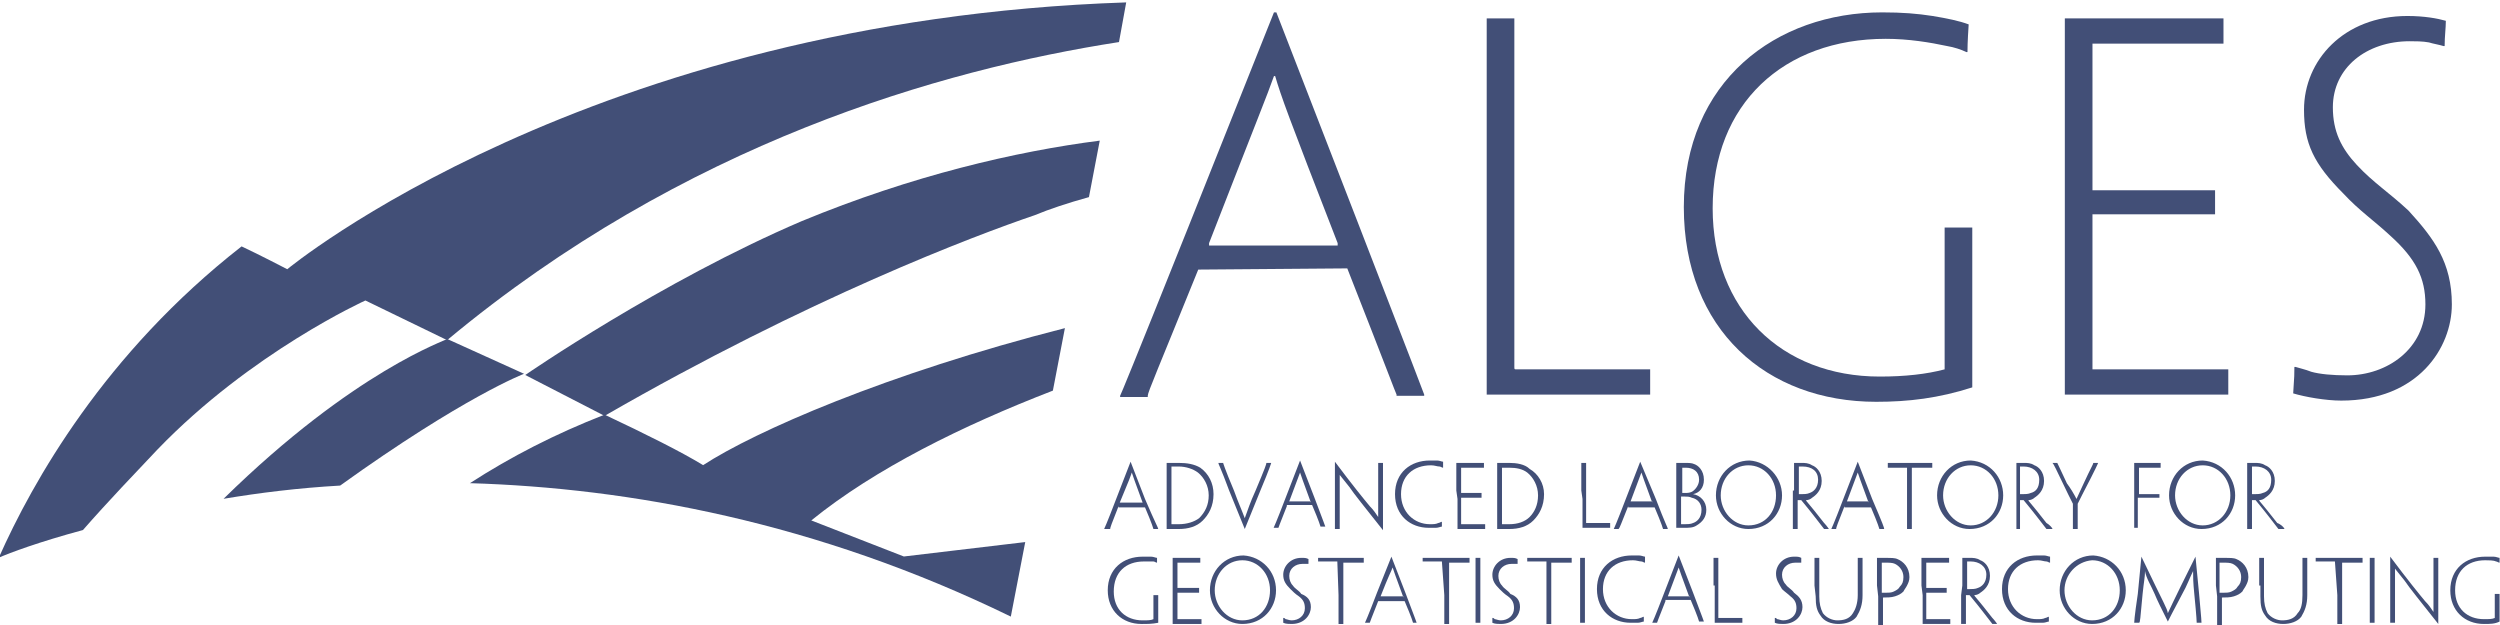 <svg enable-background="new 0 0 208 52" viewBox="0 0 208 52" xmlns="http://www.w3.org/2000/svg"><g clip-rule="evenodd" fill="#424f77" fill-rule="evenodd"><g transform="translate(93.294 1.03)"><path d="m6.4 21.4c-3.4 8.4-4.2 10.2-4.2 10.5v.1h-1-1.3v-.1c.1-.2.9-2.1 5.7-14.1l7.1-17.8h.2l6.9 17.8c4.6 11.9 5.3 13.7 5.4 14v.1h-1.2-1.1v-.1c-.1-.2-.8-2.1-4.1-10.5zm11.6-2v-.2c-4.2-10.8-4.7-12.2-5.2-13.9h-.1c-.6 1.7-1.2 3.1-5.4 13.9v.2z"/><path d="m30.4 13.8v-13.1-.2h1.1 1.2v.2 13.1 4 11.7c0 .2 0 .2.2.2h8.5 1.6 1v2.1h-6.5-7.1v-.2-13.8z"/><path d="m62.8 32.4c-9.1 0-16-6-16-16.2 0-10.5 7.7-16.2 16.5-16.2 1.7 0 2.9.1 4.2.3 1.2.2 2.2.4 3 .7-.1 1.5-.1 2.1-.1 2.3h-.1c-.4-.2-1-.4-1.6-.5-1.4-.3-3.2-.6-5.1-.6-8.5 0-14.4 5.4-14.4 14.1 0 8.4 5.7 14 13.9 14 2.1 0 3.9-.2 5.4-.6v-1.4-10.3-.1h1.1 1.2v.1 8.8.6 3.8c-2.8.9-5.3 1.2-8 1.2z"/><path d="m78.5 13.8v-13.2-.1h6.5 6.7v2.1h-.1-3.8-7v12.2h7.1 3.1v1 1h-.1-3-7.1v12.9h8.5 2.7.1v2.1h-6.5-7.1v-.1-14z"/><path d="m110.7 24.3c0 3.6-2.8 8-9.2 8-1.3 0-3-.3-4-.6.1-1.4.1-1.7.1-2.2h.1c.3.1.8.2 1.3.4.7.2 1.8.3 3 .3 3.3 0 6.5-2.2 6.5-5.9 0-2.2-.8-3.8-2.9-5.7-1.4-1.3-2.6-2.1-3.9-3.5-2.5-2.5-3.3-4.2-3.3-7 0-4.1 3.3-7.8 8.6-7.8 1.4 0 2.5.2 3.2.4 0 .6-.1 1.3-.1 2.1h-.1c-.3-.1-.9-.2-1.2-.3-.5-.1-1.2-.1-1.6-.1-3.6 0-6.4 2.2-6.4 5.5 0 2 .7 3.4 2 4.8 1.4 1.5 2.7 2.3 4.3 3.8 2.1 2.3 3.6 4.3 3.6 7.8z"/></g><g transform="translate(91.765 38.614)"><path d="m1.3 3.5c-.6 1.5-.7 1.8-.7 1.9h-.2-.3s.2-.4 1-2.5l1.2-3.1 1.2 3.1c.9 2.1 1.1 2.4 1.1 2.5h-.2-.2s-.1-.4-.7-1.8h-2.2zm2-.3c-.7-1.9-.8-2.2-.9-2.5-.1.3-.2.6-1 2.5z"/><path d="m9.2 2.5c0 1-.4 1.7-.9 2.2s-1.2.7-2 .7c-.2 0-.4 0-.6 0s-.3 0-.4 0v-2.5-.7-2.3h.4.6c.7 0 1.3.1 1.8.4.7.5 1.1 1.3 1.1 2.2zm-.4.1c0-.8-.4-1.5-.9-1.9-.4-.3-1-.5-1.6-.5-.2 0-.4 0-.6 0v4.8h.6c.7 0 1.3-.2 1.7-.5.5-.5.8-1.1.8-1.9z"/><path d="m11.8 5.4-1.3-3.2c-.7-1.9-.9-2.2-.9-2.3h.2.2s.1.4.9 2.3c.4 1.1.6 1.5.9 2.3.3-.8.4-1.2.9-2.3.8-1.9.9-2.2.9-2.3h.2.2s-.1.4-.9 2.3z"/><path d="m15.3 3.5c-.6 1.5-.7 1.8-.7 1.8h-.2-.2s.2-.4 1-2.5l1.2-3.1 1.2 3.1c.8 2.1.9 2.4.9 2.4h-.2-.2s-.1-.4-.7-1.8h-2.1zm2-.3c-.7-1.9-.8-2.2-.9-2.5-.1.3-.2.5-.9 2.4h1.8z"/><path d="m23.3 5.5c-1.5-1.9-2.4-3-2.8-3.6-.3-.4-.5-.6-.8-1v2.1 2.4h-.2-.2v-2.5-3.1c1.5 2 2.4 3.1 2.9 3.7.3.3.5.6.7.9v-2.2-2.3h.2.2v2.3z"/><path d="m28.3.3c-.1 0-.2-.1-.3-.1-.2 0-.4-.1-.7-.1-1.5 0-2.5.9-2.5 2.4s1.1 2.5 2.4 2.5c.3 0 .5 0 .7-.1.1 0 .2-.1.3-.1v.4c-.1 0-.3.1-.5.1s-.4 0-.6 0c-1.5 0-2.8-1-2.8-2.8s1.3-2.8 2.9-2.8h.6c.2 0 .4.1.5.1z"/><path d="m29.4 2.2v-2.3h1.1 1.2v.4h-.7-1.2v2.1h1.2.5v.2.2h-.5-1.2v2.2h1.5.5v.4h-1.1-1.2v-2.5z"/><path d="m36.7 2.5c0 1-.4 1.7-.9 2.2s-1.2.7-2 .7c-.2 0-.4 0-.6 0s-.3 0-.4 0v-2.5-.7-2.3h.4.6c.6 0 1.3.1 1.7.5.7.4 1.2 1.2 1.2 2.1zm-.5.1c0-.8-.4-1.5-.9-1.9-.4-.3-.9-.4-1.5-.4-.2 0-.4 0-.6 0v4.7h.6c.7 0 1.3-.2 1.7-.6s.7-1 .7-1.8z"/><path d="m39.8 2.2v-2.3h.2.2v2.3.7 2h1.5.3.2v.4h-1.1-1.2v-2.4z"/><path d="m43.7 3.5c-.6 1.5-.7 1.8-.8 1.9h-.2-.2s.2-.4 1-2.5l1.2-3.1 1.3 3.1c.8 2.1 1 2.4 1 2.5h-.2-.2s-.1-.4-.7-1.8h-2.2zm2-.3c-.7-1.9-.8-2.2-.9-2.5-.1.3-.2.5-.9 2.4h1.8z"/><path d="m50.2 3.8c0 .6-.3 1-.8 1.3-.3.2-.6.2-1.1.2-.1 0-.3 0-.4 0s-.2 0-.2 0v-2.4-.7-2.3h.2.5c.3 0 .6 0 .8.1.3.1.8.5.8 1.3 0 .7-.4 1.1-.9 1.2.6.1 1.1.6 1.1 1.3zm-.6-2.5c0-.7-.5-1-1.1-1-.1 0-.3 0-.3 0v2.1h.2c.2 0 .4 0 .6-.1s.6-.5.6-1zm.2 2.5c0-.5-.3-.9-.8-1-.2-.1-.4-.1-.6-.1-.1 0-.2 0-.3 0v2.3h.3c.2 0 .5 0 .7-.1.3-.1.7-.4.7-1.1z"/><path d="m56.5 2.6c0 1.5-1.1 2.8-2.8 2.8-1.5 0-2.7-1.3-2.7-2.8 0-1.6 1.2-2.9 2.8-2.9 1.5.1 2.7 1.4 2.7 2.9zm-.5 0c0-1.4-1-2.5-2.3-2.5s-2.3 1.1-2.3 2.5c0 1.3 1 2.5 2.3 2.5 1.4 0 2.3-1.1 2.3-2.5z"/><path d="m57.5 2.2v-2.3h.2.4c.3 0 .6 0 .9.2.3.1.8.5.8 1.3s-.5 1.2-.8 1.4c-.1.1-.3.2-.5.2 0 .1.1.1 1.5 1.9.2.2.4.5.4.5h-.2-.2c-.4-.5-.9-1.2-1.9-2.4h-.3v.1 2.3h-.2-.2v-2.5-.7zm2-.9c0-.7-.5-1.1-1.3-1.1-.1 0-.3 0-.3 0v2.3h.2c.2 0 .5 0 .7-.1.3-.1.7-.4.7-1.1z"/><path d="m61.7 3.5c-.6 1.5-.7 1.8-.7 1.9h-.2-.2s.2-.4 1-2.5l1.2-3.1 1.2 3.1c.9 2.1 1 2.4 1 2.5h-.2-.2s-.1-.4-.7-1.8h-2.2zm2-.3c-.7-1.9-.8-2.2-.9-2.5-.1.3-.2.5-.9 2.4h1.8z"/><path d="m66.9.3h-1.2-.4v-.4h1.7.5 1.5v.4h-.5-1.2v2.7 2.4h-.2-.2v-2.5z"/><path d="m74.9 2.6c0 1.5-1.1 2.8-2.8 2.8-1.5 0-2.7-1.3-2.7-2.8 0-1.6 1.2-2.9 2.8-2.9 1.6.1 2.7 1.4 2.7 2.9zm-.4 0c0-1.4-1-2.5-2.3-2.5s-2.3 1.1-2.3 2.5c0 1.3 1 2.5 2.3 2.5s2.3-1.1 2.3-2.5z"/><path d="m76 2.2v-2.3h.2.4c.3 0 .6 0 .9.2.3.1.8.5.8 1.3s-.5 1.2-.8 1.4c-.1.1-.3.2-.5.2 0 .1.1.1 1.5 1.9.2.1.5.4.5.5h-.2-.2-.1c-.4-.5-.9-1.2-1.9-2.4h-.3v.1 2.3h-.2-.1v-2.5zm1.9-.9c0-.7-.6-1.1-1.3-1.1-.1 0-.3 0-.3 0v2.3h.2c.2 0 .5 0 .7-.1.4-.1.7-.4.7-1.1z"/><path d="m81.1 3.3v2.1s-.1 0-.2 0h-.2v-2-.1l-.4-.8c-1.1-2.3-1.2-2.5-1.3-2.6h.2.2s.2.4.8 1.7c.3.4.6.9.8 1.3.2-.4.4-.9.6-1.3.6-1.3.8-1.6.8-1.7h.2.2s-.1.3-1.3 2.6z"/><path d="m88 .3h-.6-1.2v2.2h1.2.5v.2.1h-.5-1.3v.1 2.4h-.1-.2v-2.4-.7-2.2-.1h1.1 1.1z"/><path d="m94.2 2.6c0 1.5-1.1 2.8-2.8 2.8-1.5 0-2.7-1.3-2.7-2.8 0-1.6 1.2-2.9 2.8-2.9 1.6.1 2.7 1.4 2.7 2.9zm-.4 0c0-1.4-1-2.5-2.3-2.5s-2.3 1.1-2.3 2.5c0 1.3 1 2.5 2.3 2.5s2.3-1.1 2.3-2.5z"/><path d="m95.2 2.2v-2.3h.2.4c.3 0 .6 0 .9.2.3.1.8.5.8 1.3s-.5 1.2-.8 1.4c-.1.1-.3.2-.5.2 0 .1.1.1 1.5 1.9.3.1.6.4.6.5h-.2-.2-.1c-.4-.5-.9-1.2-1.9-2.4h-.3v.1 2.3h-.2-.2v-2.5zm2-.9c0-.7-.6-1.1-1.3-1.1-.1 0-.3 0-.3 0v2.3h.2c.2 0 .5 0 .7-.1.4-.1.7-.4.7-1.1z"/><path d="m3.2 13.3c-1.6 0-2.8-1.1-2.8-2.8 0-1.8 1.3-2.8 2.9-2.8h.7c.2 0 .4.1.5.1v.4c-.1 0-.2-.1-.3-.1-.2 0-.5 0-.8 0-1.5 0-2.5.9-2.5 2.5 0 1.5 1 2.4 2.4 2.4.4 0 .7 0 .9-.1v-.2-1.8h.2.2v1.5.1.7c-.5.1-.9.1-1.4.1z"/><path d="m5.8 10.1v-2.3h1.1 1.2v.4h-.7-1.2v2.1h1.2.6v.2.2h-.5-1.3v2.2h1.5.5v.4h-1.2-1.2v-2.4z"/><path d="m14.4 10.5c0 1.5-1.1 2.8-2.8 2.8-1.5 0-2.7-1.3-2.7-2.8 0-1.6 1.2-2.9 2.8-2.9 1.5.1 2.7 1.3 2.7 2.9zm-.5 0c0-1.4-1-2.5-2.3-2.5s-2.3 1.1-2.3 2.5c0 1.3 1 2.5 2.3 2.5 1.4 0 2.3-1.1 2.3-2.5z"/><path d="m17.3 11.9c0 .6-.5 1.4-1.6 1.4-.2 0-.5 0-.7-.1 0-.2 0-.3 0-.4.1 0 .1 0 .2.1.1 0 .3.1.5.1.6 0 1.1-.4 1.1-1 0-.4-.1-.7-.5-1-.3-.2-.5-.4-.7-.6-.4-.4-.6-.7-.6-1.2 0-.7.6-1.4 1.5-1.4.3 0 .4 0 .6.1v.4c-.1 0-.2 0-.2 0-.1 0-.2 0-.3 0-.6 0-1.1.4-1.1 1 0 .3.1.6.3.8.2.3.5.4.7.7.5.2.8.5.8 1.1z"/><path d="m19.5 8.1h-1.2-.4v-.3h1.7.4 1.7v.4h-.5-1.2v2.7 2.4h-.2-.2v-2.4z"/><path d="m22.9 11.4c-.6 1.5-.7 1.8-.7 1.8h-.2-.2s.2-.4 1-2.5l1.2-3 1.2 3.1c.8 2.1.9 2.4.9 2.4h-.1-.2s-.1-.4-.7-1.8zm2.1-.3c-.7-1.9-.8-2.2-.9-2.5-.1.3-.3.6-1 2.4h1.9z"/><path d="m28.2 8.1h-1.2-.4v-.3h1.7.5 1.7v.4h-.5-1.2v2.7 2.4h-.2-.2v-2.4z"/><path d="m31.4 10.8v2.4h-.2-.2v-2.4-.7-2.3h.2.2v2.3z"/><path d="m34.7 11.9c0 .6-.5 1.4-1.6 1.4-.2 0-.5 0-.7-.1 0-.2 0-.3 0-.4.1 0 .1 0 .2.1.1 0 .3.1.5.1.6 0 1.1-.4 1.1-1 0-.4-.1-.7-.5-1-.3-.2-.5-.4-.7-.6-.4-.4-.6-.7-.6-1.2 0-.7.6-1.4 1.5-1.4.3 0 .4 0 .6.1v.4c-.1 0-.2 0-.2 0-.1 0-.2 0-.3 0-.6 0-1.1.4-1.1 1 0 .3.1.6.3.8.2.3.5.4.7.7.5.2.8.5.8 1.1z"/><path d="m36.9 8.1h-1.2-.4v-.3h1.7.5 1.5v.4h-.5-1.2v2.7 2.4h-.2-.2v-2.4z"/><path d="m40.1 10.8v2.4h-.2-.2v-2.4-.7-2.3h.2.2v2.3z"/><path d="m45.1 8.2c-.1 0-.2-.1-.3-.1-.2 0-.4-.1-.7-.1-1.5 0-2.5.9-2.5 2.4s1.1 2.5 2.4 2.5c.3 0 .5 0 .7-.1.1 0 .2-.1.3-.1v.4c-.1 0-.3.1-.5.1s-.4 0-.6 0c-1.5 0-2.8-1-2.8-2.8s1.3-2.8 2.9-2.8h.6c.2 0 .4.1.5.1z"/><path d="m46.8 11.4c-.6 1.5-.7 1.8-.7 1.8h-.2-.2s.2-.4 1-2.5l1.2-3.1 1.2 3.1c.8 2.1.9 2.4.9 2.4h-.2-.2s-.1-.4-.7-1.8h-2.1zm2-.3c-.7-1.9-.8-2.2-.9-2.5-.1.3-.2.5-.9 2.4h1.8z"/><path d="m50.8 10.1v-2.3h.2.2v2.3.7 2h1.5.3.2v.4h-1.1-1.2v-2.4-.7z"/><path d="m58.2 11.9c0 .6-.5 1.4-1.6 1.4-.2 0-.5 0-.7-.1 0-.2 0-.3 0-.4.1 0 .1 0 .2.1.1 0 .3.1.5.1.6 0 1.1-.4 1.1-1 0-.4-.1-.7-.5-1-.2-.2-.5-.4-.7-.6-.3-.5-.5-.8-.5-1.3 0-.7.6-1.4 1.5-1.4.3 0 .4 0 .6.1v.4c-.1 0-.2 0-.2 0-.1 0-.2 0-.3 0-.6 0-1.1.4-1.1 1 0 .3.1.6.3.8.2.3.5.4.7.7.4.3.7.6.7 1.2z"/><path d="m59.2 10.1v-2.3h.2.2v2.3.9c0 .6.1 1 .3 1.4.3.4.8.6 1.2.6.5 0 1-.1 1.3-.6.2-.3.4-.8.4-1.5v-.8-2.3h.2.2v2.3.8c0 .8-.2 1.3-.5 1.8-.3.4-.9.6-1.5.6s-1.2-.2-1.5-.7c-.3-.4-.4-.8-.4-1.6z"/><path d="m64.4 10.1v-2.3h.3.5c.3 0 .7 0 .9.1.5.2 1 .7 1 1.5 0 .3-.1.5-.2.7s-.2.3-.3.5c-.2.2-.4.3-.7.4s-.7.1-1 .1v.2 2.1h-.2-.2v-2.4zm2.2-.7c0-.5-.3-.9-.7-1.1-.2-.1-.5-.1-.8-.1-.1 0-.2 0-.3 0v2.5h.3c.3 0 .5 0 .7-.1s.4-.2.5-.4c.2-.2.3-.4.3-.8z"/><path d="m68.1 10.1v-2.3h1.1 1.2v.4h-.7-1.2v2.1h1.2.5v.2.2h-.5-1.2v2.2h1.5.5v.4h-1.1-1.2v-2.4z"/><path d="m71.5 10.1v-2.3h.2.4c.3 0 .6 0 .9.2.3.1.8.5.8 1.3s-.5 1.2-.8 1.4c-.1.1-.3.2-.5.2 0 .1.1.1 1.5 1.9.2.2.4.5.4.5h-.2-.2c-.4-.5-.9-1.2-1.9-2.4h-.3v.1 2.3h-.2-.2v-2.4zm2-.9c0-.7-.6-1.1-1.3-1.1-.1 0-.3 0-.3 0v2.3h.2c.2 0 .5 0 .7-.1.3-.1.7-.4.7-1.1z"/><path d="m78.8 8.2c-.1 0-.2-.1-.3-.1-.2 0-.4-.1-.7-.1-1.5 0-2.5.9-2.5 2.4s1.1 2.5 2.4 2.5c.3 0 .5 0 .7-.1.1 0 .2-.1.3-.1v.4c-.1 0-.3.1-.5.1s-.4 0-.6 0c-1.5 0-2.8-1-2.8-2.8s1.3-2.8 2.9-2.8h.6c.2 0 .4.1.5.1z"/><path d="m85.1 10.5c0 1.5-1.1 2.8-2.8 2.8-1.5 0-2.7-1.3-2.7-2.8 0-1.6 1.2-2.9 2.8-2.9 1.5.1 2.7 1.3 2.7 2.9zm-.5 0c0-1.4-1-2.5-2.3-2.5-1.3.1-2.3 1.2-2.3 2.5s1 2.5 2.3 2.5c1.4 0 2.3-1.1 2.3-2.5z"/><path d="m86.4 7.7c2 4.2 2.1 4.2 2.2 4.7.2-.4.2-.5 2.3-4.7l.3 3.1c.2 2.1.2 2.4.2 2.4h-.2-.2s0-.4-.2-2.4c-.1-1-.1-1.4-.1-1.9-.3.6-.5 1.2-.9 1.9-.3.6-.7 1.3-1.2 2.3-.5-1-.9-1.8-1.1-2.3-.3-.7-.7-1.3-.8-1.9 0 .5-.1.9-.2 1.9-.2 2.1-.2 2.4-.3 2.4h-.2-.2s0-.4.3-2.4z"/><path d="m92.6 10.1v-2.3h.3.5c.3 0 .7 0 .9.1.5.2 1 .7 1 1.5 0 .3-.1.5-.2.7s-.2.3-.3.5c-.2.2-.4.3-.7.4s-.7.1-1 .1v.2 2.1h-.2-.2v-2.4zm2.1-.7c0-.5-.3-.9-.7-1.1-.2-.1-.5-.1-.8-.1-.1 0-.2 0-.3 0v2.5h.3c.3 0 .5 0 .7-.1s.4-.2.5-.4c.2-.2.3-.4.3-.8z"/><path d="m96.2 10.1v-2.3h.2.2v2.3.9c0 .6.1 1 .3 1.4.3.4.8.6 1.2.6.5 0 1-.1 1.3-.6.3-.3.4-.8.4-1.5v-.8-2.3h.2.2v2.3.8c0 .8-.2 1.3-.5 1.8-.3.4-.9.6-1.5.6s-1.2-.2-1.5-.7c-.3-.4-.4-.8-.4-1.6v-.9z"/><path d="m102.5 8.1h-1.2-.4v-.3h1.7.5 1.7v.4h-.5-1.2v2.7 2.4h-.2-.2v-2.4z"/><path d="m105.8 10.8v2.4h-.2-.2v-2.4-.7-2.3h.2.2v2.3z"/><path d="m111.1 13.3c-1.5-1.9-2.4-3-2.8-3.6-.3-.4-.5-.6-.8-1v2.1 2.4h-.2-.2v-2.4-3.1c1.5 2 2.4 3.1 2.9 3.7.3.3.5.6.7.9v-2.2-2.3h.2.2v2.3z"/><path d="m114.9 13.3c-1.6 0-2.8-1.1-2.8-2.8 0-1.8 1.3-2.8 2.9-2.8h.7c.2 0 .4.1.5.1v.4c-.1 0-.2-.1-.3-.1-.2-.1-.6-.1-.9-.1-1.5 0-2.5.9-2.5 2.5 0 1.5 1 2.4 2.4 2.4.4 0 .7 0 .9-.1v-.2-1.8h.2.2v1.5.1.7c-.4.2-.8.2-1.3.2z"/></g><path d="m18.6 41.5c3-.5 6.2-.9 9.7-1.1 10.3-7.4 15.3-9.3 15.3-9.3l-6.4-2.9c0 .1-7.7 2.6-18.6 13.3z"/><path d="m93.7.2c-44.8 1.5-69.8 22.2-69.8 22.2s-2.3-1.2-3.8-1.9c-11.4 8.9-17.4 19.6-20.2 25.9.9-.4 3.3-1.3 7-2.3 2.1-2.4 4.5-4.9 6.2-6.7 7.8-8.1 17.3-12.4 17.3-12.4l6.8 3.3c19.7-16.4 41.1-22.5 55.9-24.8z"/><path d="m90.6 16.4.9-4.7c-7 .9-15.6 2.9-24.8 6.7-11.7 5-23 12.8-23 12.8l6.6 3.4c17-9.8 30.8-15 35.8-16.7 1.2-.5 2.7-1 4.5-1.5z"/><path d="m67.5 43.3c5.3-4.3 12.6-7.9 20.1-10.8l1-5.2c-14.9 3.8-25.8 8.6-30.1 11.4-1.8-1.1-4.8-2.6-8.2-4.2-4.1 1.6-7.8 3.5-11.2 5.7 13.2.4 28.8 3.2 45 11.1l1.2-6.2-10.1 1.2z"/></g></svg>